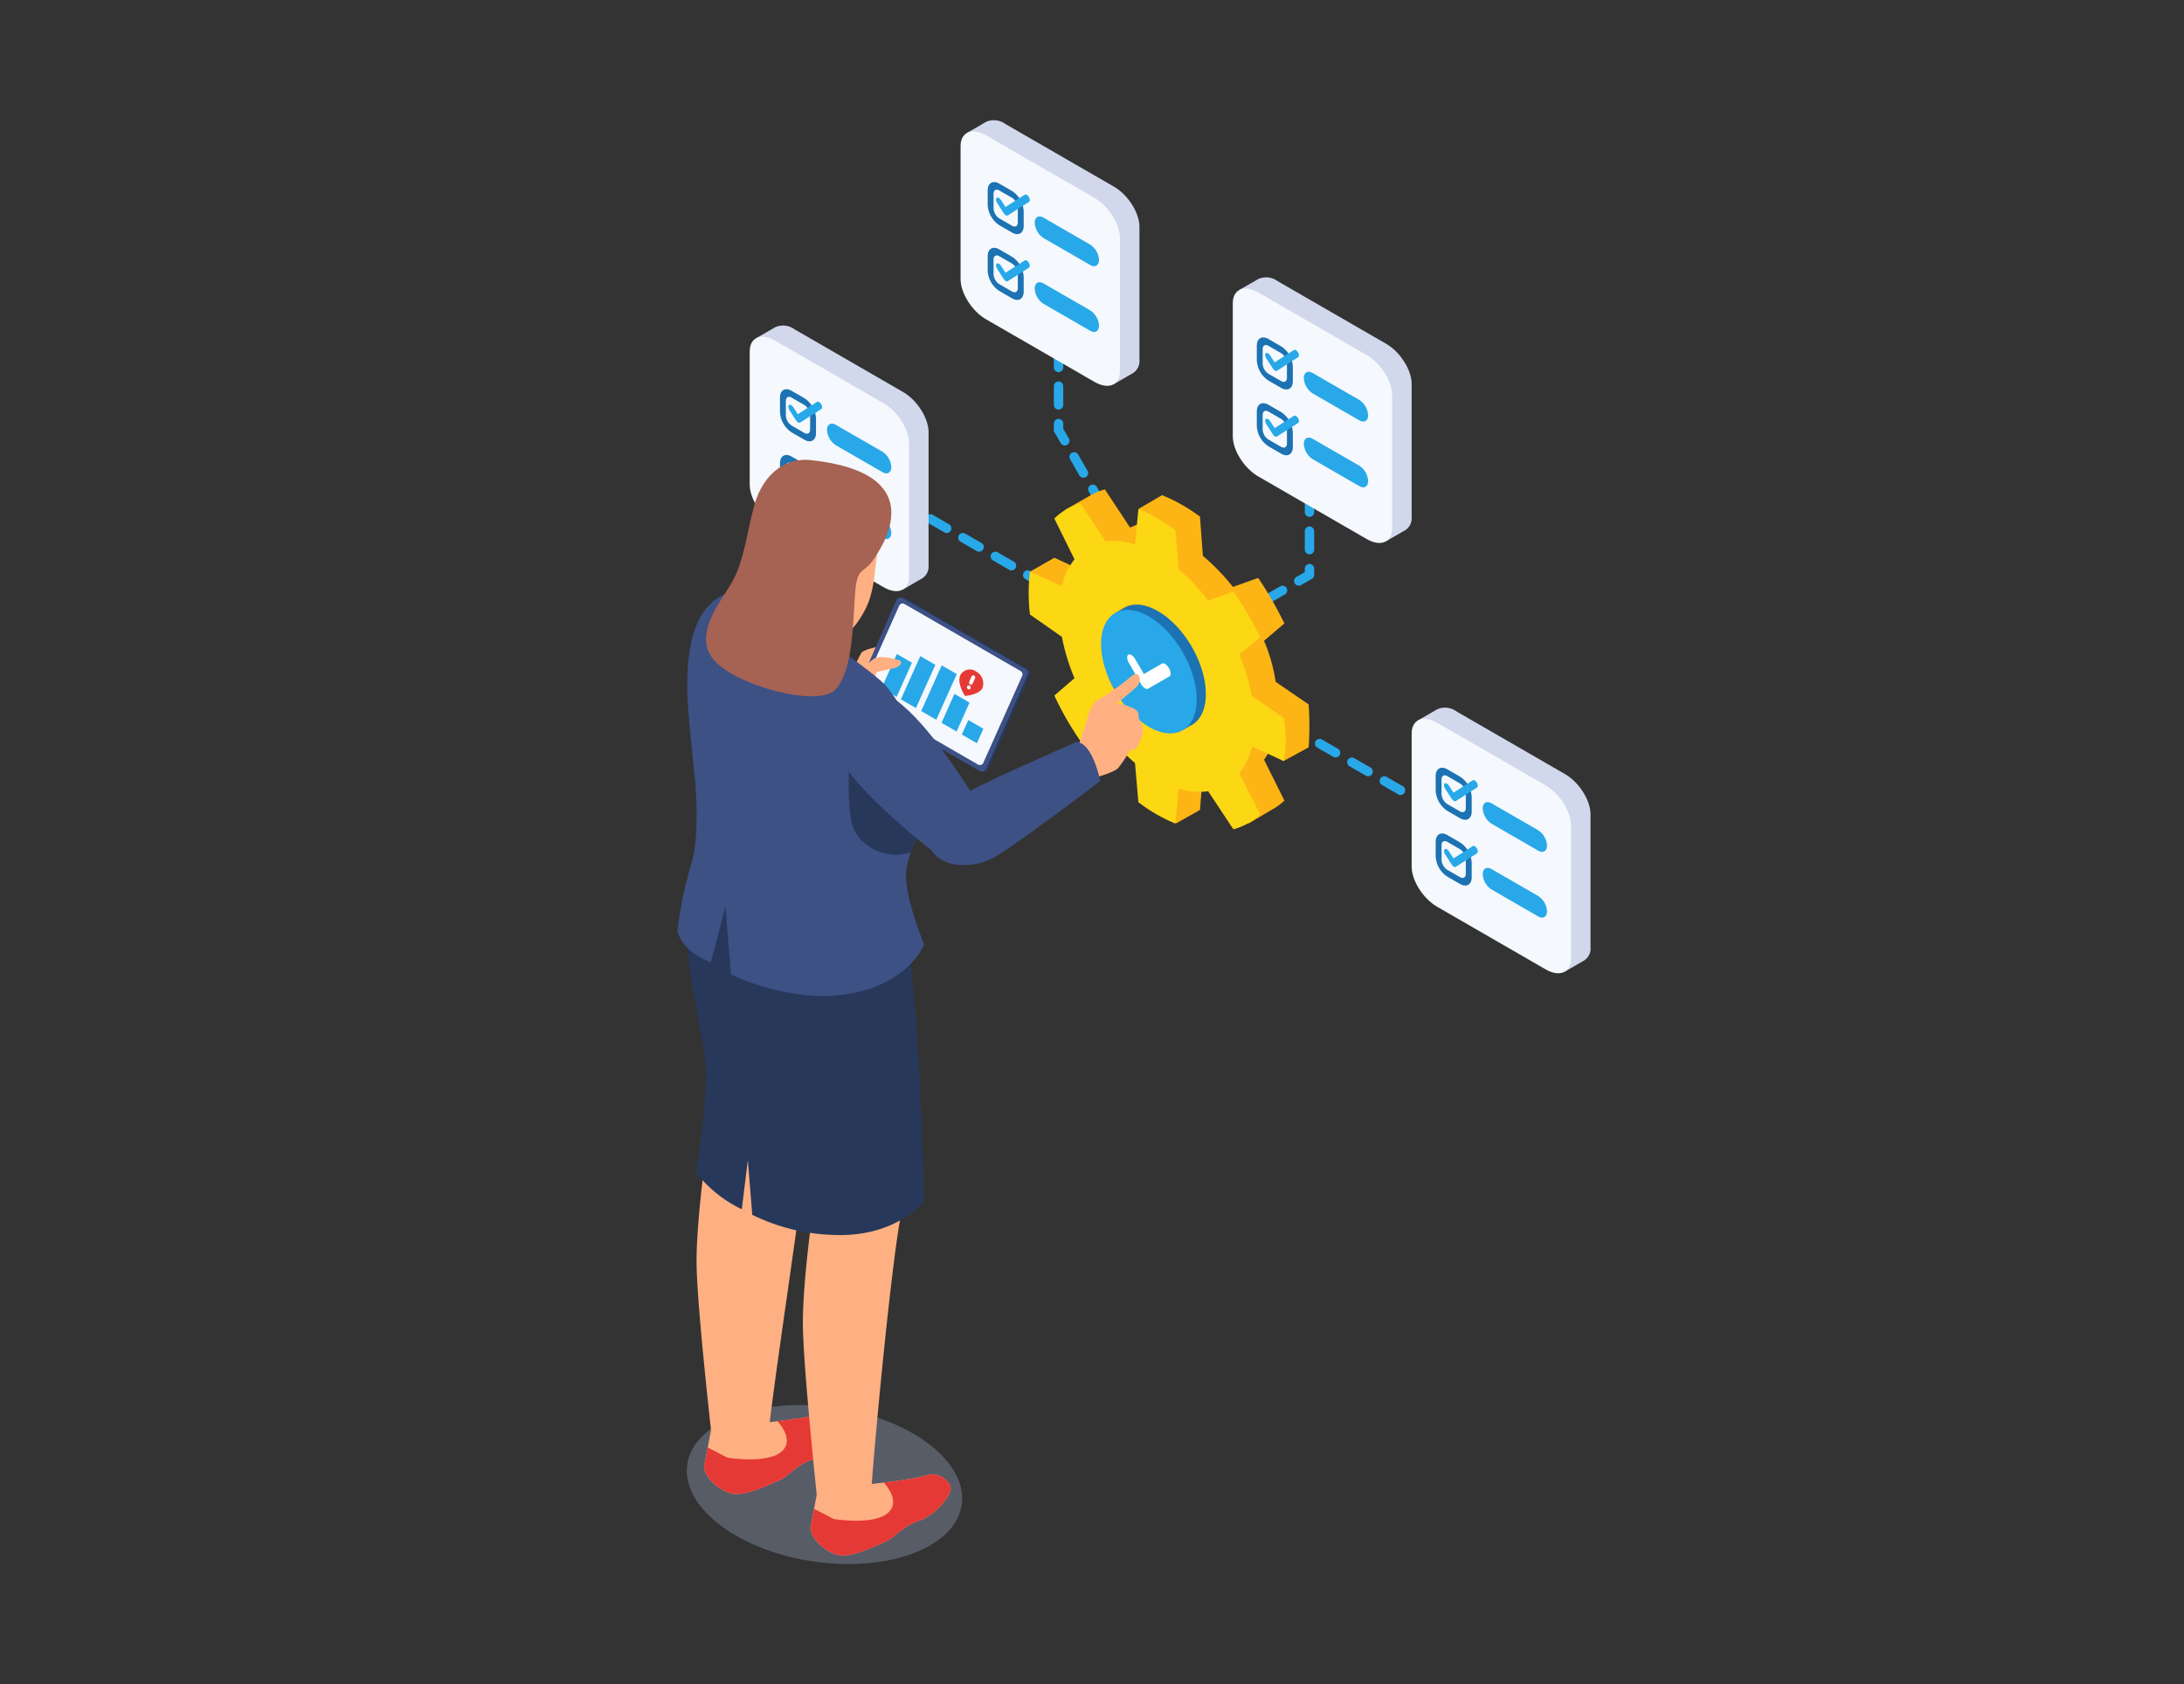 <?xml version="1.0" encoding="UTF-8"?>
<svg xmlns="http://www.w3.org/2000/svg" xmlns:xlink="http://www.w3.org/1999/xlink" width="376" height="290" viewBox="0 0 376 290">
  <rect x="0" y="0" width="376" height="290" fill="#333333" stroke="none"/>
  <defs>
    <clipPath id="clip-path">
      <rect id="Rectangle_4764" data-name="Rectangle 4764" width="194.393" height="290" fill="none"></rect>
    </clipPath>
    <clipPath id="clip-path-3">
      <rect id="Rectangle_4759" data-name="Rectangle 4759" width="47.419" height="27.377" transform="translate(27.235 241.938)" fill="none"></rect>
    </clipPath>
    <clipPath id="clip-path-4">
      <path id="Path_31671" data-name="Path 31671" d="M30.277,252.121c-.437,1.91,2.342,4.476,4.673,5.061s6.966-1.778,8.422-2.408,2.54-2.446,5.484-3.463,5.281-4.077,5.505-5.383-2.123-3.2-4.172-2.447-10.988,1.66-10.988,1.66l-7.249-1.908s-1.238,6.98-1.675,8.888" fill="none"></path>
    </clipPath>
    <clipPath id="clip-path-6">
      <path id="Path_31675" data-name="Path 31675" d="M48.58,262.689c-.437,1.909,2.342,4.475,4.673,5.06s6.967-1.777,8.423-2.407,2.539-2.446,5.483-3.463,5.281-4.078,5.505-5.383-2.123-3.2-4.171-2.448-10.988,1.661-10.988,1.661l-7.25-1.908s-1.237,6.979-1.675,8.888" fill="none"></path>
    </clipPath>
    <clipPath id="clip-path-8">
      <path id="Path_31682" data-name="Path 31682" d="M34.185,102.117c-5.009,2.1-6.887,7.385-6.876,16.484,0,3.415,1.259,14.779,1.259,14.779s1.11,10.173-.576,15.449A68.706,68.706,0,0,0,25.623,160.3s.576,3.462,5.766,5.384l2.5-9.614.961,11.728s10.481,5.191,20.669,3.269,12.567-8.449,12.567-8.449-3.478-8.467-3.077-12.467c.421-4.142,3.014-7.22,3.072-12.78a29.455,29.455,0,0,0-6.358-19.055C59.992,116,40.577,101.979,34.989,101.98a2.077,2.077,0,0,0-.8.137" fill="none"></path>
    </clipPath>
  </defs>
  <g id="Group_18961" data-name="Group 18961" transform="translate(-238 -4055)">
    <g id="Group_12493" data-name="Group 12493" transform="translate(1562 12065)">
      <rect id="Rectangle_4057" data-name="Rectangle 4057" width="376" height="290" rx="21" transform="translate(-1324 -8010)" fill="none"></rect>
    </g>
    <g id="Group_18960" data-name="Group 18960" transform="translate(329 4055)">
      <g id="Group_18252" data-name="Group 18252" clip-path="url(#clip-path)">
        <g id="Group_18239" data-name="Group 18239">
          <g id="Group_18238" data-name="Group 18238" clip-path="url(#clip-path)">
            <path id="Path_31615" data-name="Path 31615" d="M55.043,81.993s-.493-2.02.41-1.5l.194.112A.8.8,0,0,1,54.838,82l-.194-.112a.8.8,0,0,1-.407-.7c.005-.444.364-.805.806.8m106.642,59.835a.806.806,0,0,1-.806,1.4l-2.791-1.614a.8.8,0,0,1,.8-1.393ZM156.1,138.6a.806.806,0,1,1-.807,1.4l-2.789-1.61a.806.806,0,1,1,.807-1.4Zm-5.578-3.22a.806.806,0,0,1-.806,1.4l-2.789-1.61a.8.8,0,0,1,.8-1.4Zm-5.583-3.223a.806.806,0,1,1-.807,1.4l-2.789-1.61a.806.806,0,1,1,.807-1.4Zm-5.578-3.22a.806.806,0,0,1-.806,1.395l-2.795-1.612a.806.806,0,0,1,.806-1.395Zm-5.583-3.223a.806.806,0,1,1-.807,1.4l-2.789-1.61a.806.806,0,1,1,.807-1.4ZM128.2,122.5a.8.8,0,0,1-.808,1.391l-2.795-1.612a.8.8,0,0,1,.808-1.391Zm-5.583-3.223a.805.805,0,1,1-.809,1.392l-2.789-1.61a.806.806,0,1,1,.807-1.4Zm-5.586-3.226a.8.8,0,0,1-.8,1.4l-2.8-1.612a.806.806,0,0,1,.806-1.4Zm-5.577-3.221a.806.806,0,1,1-.807,1.4l-2.788-1.61a.806.806,0,1,1,.806-1.4ZM105.87,109.6a.806.806,0,1,1-.807,1.4l-2.788-1.61a.806.806,0,0,1,.806-1.4Zm-5.577-3.221a.817.817,0,0,1,.3,1.1.808.808,0,0,1-1.1.294l-2.789-1.61a.806.806,0,1,1,.807-1.4Zm-5.584-3.222a.8.8,0,0,1-.8,1.4l-2.8-1.616a.8.8,0,1,1,.808-1.391Zm-5.577-3.221a.805.805,0,0,1-.809,1.392l-2.788-1.61a.805.805,0,1,1,.8-1.4Zm-5.586-3.226a.806.806,0,1,1-.806,1.4L79.951,96.5a.806.806,0,0,1,.806-1.4Zm-5.577-3.221a.806.806,0,0,1-.807,1.4l-2.788-1.61a.805.805,0,1,1,.8-1.4ZM72.385,90.27a.806.806,0,1,1-.806,1.4L68.79,90.055A.806.806,0,1,1,69.6,88.66Zm-5.577-3.221a.806.806,0,0,1-.807,1.4l-2.795-1.612a.806.806,0,0,1,.807-1.4Zm-5.584-3.222a.8.8,0,0,1,.3,1.1.813.813,0,0,1-1.1.295l-2.79-1.615a.8.8,0,1,1,.808-1.391Z" fill="#28a8e8" fill-rule="evenodd"></path>
            <path id="Path_31616" data-name="Path 31616" d="M90.435,53.608a.806.806,0,0,1,1.613,0V56.83a.806.806,0,0,1-1.613,0Zm0,6.444a.807.807,0,0,1,1.613,0v3.221a.806.806,0,0,1-1.613,0Zm0,6.446a.806.806,0,0,1,1.613,0V69.72a.806.806,0,0,1-1.613,0Zm0,6.443a.806.806,0,0,1,1.613,0v.879L93,75.474a.806.806,0,1,1-1.395.806l-1.065-1.841a.825.825,0,0,1-.109-.4Zm2.786,6.131a.8.8,0,1,1,1.393-.806l1.612,2.791a.806.806,0,0,1-1.4.806Zm3.222,5.58a.8.8,0,1,1,1.395-.8l1.61,2.788a.806.806,0,0,1-1.4.806Zm3.221,5.583a.806.806,0,1,1,1.4-.806l1.609,2.791a.8.8,0,1,1-1.392.8Zm3.222,5.58a.806.806,0,1,1,1.4-.806l1.582,2.743a.805.805,0,0,1-1.4.8Z" fill="#28a8e8" fill-rule="evenodd"></path>
            <path id="Path_31617" data-name="Path 31617" d="M133.638,78.552a.807.807,0,0,1,1.613,0v3.221a.807.807,0,0,1-1.613,0Zm0,6.446a.807.807,0,0,1,1.613,0V88.22a.807.807,0,0,1-1.613,0Zm0,6.444a.807.807,0,0,1,1.613,0v3.225a.807.807,0,0,1-1.613,0Zm0,6.443a.807.807,0,0,1,1.613,0v1.1a.813.813,0,0,1-.4.695L133,100.741a.805.805,0,1,1-.806-1.394l1.44-.83Zm-4.229,3.073a.8.8,0,1,1,.8,1.393l-2.788,1.614a.806.806,0,0,1-.806-1.4Zm-5.583,3.221a.805.805,0,1,1,.806,1.394l-2.788,1.614a.805.805,0,1,1-.807-1.394Z" fill="#28a8e8" fill-rule="evenodd"></path>
            <path id="Path_31618" data-name="Path 31618" d="M41.148,59.421,39.14,58.262,42.5,56.325a3.368,3.368,0,0,1,3.319.4L64.473,67.5c2.423,1.4,4.39,4.5,4.39,6.924v22.9a2.431,2.431,0,0,1-1.071,2.253l-3.355,1.938-5.682-3.28,1.763-1.018-14.98-8.649c-2.423-1.4-4.39-4.5-4.39-6.925Z" fill="#d1d8ec" fill-rule="evenodd"></path>
            <path id="Path_31619" data-name="Path 31619" d="M42.459,90.341c-2.422-1.4-4.39-4.5-4.39-6.924v-22.9c0-2.423,1.968-3.254,4.39-1.855L61.118,69.431c2.421,1.4,4.389,4.5,4.389,6.924v22.9c0,2.423-1.968,3.254-4.389,1.855Z" fill="#f5f8fc" fill-rule="evenodd"></path>
            <path id="Path_31620" data-name="Path 31620" d="M124.316,51.121l-2.008-1.159,3.356-1.937a3.368,3.368,0,0,1,3.319.4l18.658,10.773c2.423,1.4,4.39,4.5,4.39,6.924v22.9a2.431,2.431,0,0,1-1.071,2.253L147.6,93.212l-5.682-3.28,1.763-1.018-14.98-8.649c-2.423-1.4-4.39-4.5-4.39-6.925Z" fill="#d1d8ec" fill-rule="evenodd"></path>
            <path id="Path_31621" data-name="Path 31621" d="M125.628,82.042c-2.422-1.4-4.39-4.5-4.39-6.924v-22.9c0-2.423,1.968-3.254,4.39-1.855l18.658,10.772c2.422,1.4,4.39,4.5,4.39,6.924v22.9c0,2.422-1.968,3.254-4.39,1.855Z" fill="#f5f8fc" fill-rule="evenodd"></path>
            <path id="Path_31622" data-name="Path 31622" d="M155.11,125.215l-2.008-1.159,3.356-1.937a3.368,3.368,0,0,1,3.319.4l18.658,10.773c2.423,1.4,4.39,4.5,4.39,6.924v22.9a2.431,2.431,0,0,1-1.071,2.253l-3.355,1.938-5.682-3.28,1.763-1.018-14.98-8.649c-2.423-1.4-4.39-4.5-4.39-6.925Z" fill="#d1d8ec" fill-rule="evenodd"></path>
            <path id="Path_31623" data-name="Path 31623" d="M156.422,156.136c-2.422-1.4-4.39-4.5-4.39-6.924v-22.9c0-2.423,1.968-3.254,4.39-1.855l18.658,10.772c2.422,1.4,4.39,4.5,4.39,6.924v22.9c0,2.422-1.968,3.254-4.39,1.855Z" fill="#f5f8fc" fill-rule="evenodd"></path>
            <path id="Path_31624" data-name="Path 31624" d="M77.453,24.064l-2.008-1.159L78.8,20.968a3.368,3.368,0,0,1,3.319.4l18.658,10.773c2.423,1.4,4.39,4.5,4.39,6.924v22.9a2.431,2.431,0,0,1-1.071,2.253l-3.355,1.938-5.682-3.28,1.763-1.018-14.98-8.649c-2.423-1.4-4.39-4.5-4.39-6.925Z" fill="#d1d8ec" fill-rule="evenodd"></path>
            <path id="Path_31625" data-name="Path 31625" d="M78.764,54.985c-2.422-1.4-4.39-4.5-4.39-6.924v-22.9c0-2.423,1.968-3.254,4.39-1.855L97.422,34.075c2.422,1.4,4.39,4.5,4.39,6.924V63.9c0,2.422-1.968,3.254-4.39,1.855Z" fill="#f5f8fc" fill-rule="evenodd"></path>
            <path id="Path_31626" data-name="Path 31626" d="M90.527,96.041l5.513,2.54c0-.318,1.5-1.37,1.5-1.671L92.364,87.8l4.177-2.389a10.061,10.061,0,0,1,2.674-1.136l4.343,6.566a19.762,19.762,0,0,1,2.172-.852l-.667-2.389,4.009-2.339a30.009,30.009,0,0,1,6.516,3.692l.5,6.75a38.724,38.724,0,0,1,5.179,5.363l4.345-1.554a66.145,66.145,0,0,1,4.511,7.836l-3.51,2.991a28.647,28.647,0,0,1,2.006,7.067L134.3,121.3a54.735,54.735,0,0,1,0,7.384l-4.345,2.373-2.506-1.5c-.335.451-.5.869-.836,1.253l3.51,7.034a9.837,9.837,0,0,1-2.173,1.587l-4.009,2.373-3.51-8.588c-1-.067-3.341.5-4.343.167l-.5,6.082-4.177,2.355-2.84-6.649,1.837-1.454-.5-5.446a38.782,38.782,0,0,1-5.179-5.363l-4.345,1.553a65.763,65.763,0,0,1-4.509-7.835l3.508-2.974a29.09,29.09,0,0,1-2.006-7.084L91.7,102.674v-.451L86.35,105.33v-6.9Z" fill="#fcb514" fill-rule="evenodd"></path>
            <path id="Path_31627" data-name="Path 31627" d="M111.353,91.306a30.032,30.032,0,0,0-6.365-3.675l-.58,6.09a12.1,12.1,0,0,0-5.064-.494L95,86.651a10.549,10.549,0,0,0-4.485,2.639l3.472,7.02a11.25,11.25,0,0,0-2.17,4.612l-5.5-2.5a31.451,31.451,0,0,0,0,7.389l5.5,3.85a35.055,35.055,0,0,0,2.17,7.118l-3.472,2.992A53.046,53.046,0,0,0,95,127.588l4.341-1.544a37.464,37.464,0,0,0,5.064,5.354l.58,6.739a28.275,28.275,0,0,0,6.365,3.675l.579-6.07a10.38,10.38,0,0,0,5.065.494l4.34,6.556a10.685,10.685,0,0,0,4.631-2.555l-3.618-7.084a11.324,11.324,0,0,0,2.171-4.612l5.5,2.5a21.076,21.076,0,0,0,0-7.389l-5.5-3.849a34.516,34.516,0,0,0-2.171-7.118l3.618-2.928a55.915,55.915,0,0,0-4.631-7.9L117,103.419a30.614,30.614,0,0,0-5.065-5.354Zm-3.182,13.867c4.629,2.673,8.246,9.043,8.246,14.31s-3.617,7.462-8.246,4.789c-4.486-2.59-8.248-9.045-8.248-14.312s3.762-7.377,8.248-4.787" fill="#fcd714" fill-rule="evenodd"></path>
            <path id="Path_31628" data-name="Path 31628" d="M102.655,104.605c1.481-.793,3.494-.644,5.711.636,4.544,2.624,8.234,9.014,8.234,14.262,0,2.81-1.058,4.726-2.737,5.5l-1.294.746-1.109-1.922a9.845,9.845,0,0,1-1.269-.62c-4.545-2.624-8.235-9.015-8.235-14.263a9.666,9.666,0,0,1,.1-1.409l-1.118-1.935,1.5-.866C102.508,104.686,102.581,104.645,102.655,104.605Z" fill="#1c72b2" fill-rule="evenodd"></path>
            <path id="Path_31629" data-name="Path 31629" d="M106.794,106.149c4.547,2.626,8.233,9.011,8.233,14.262s-3.686,7.38-8.233,4.754S98.56,116.154,98.56,110.9s3.685-7.38,8.234-4.754" fill="#28a8e8" fill-rule="evenodd"></path>
            <path id="Path_31630" data-name="Path 31630" d="M103.344,114.142c-.351-.608-.391-1.248-.085-1.424s.839.178,1.19.786l1.479,2.56,3.127-1.805c.3-.176.838.174,1.191.786s.39,1.249.086,1.424l-3.681,2.125c-.306.176-.837-.175-1.191-.786Z" fill="#fff" fill-rule="evenodd"></path>
            <path id="Path_31631" data-name="Path 31631" d="M85.241,36.366v2.515c0,1.282-.9,1.8-2.011,1.161l-2.178-1.258A4.449,4.449,0,0,1,79.041,35.3V32.786c0-1.28.9-1.8,2.011-1.158l2.178,1.258a4.444,4.444,0,0,1,2.011,3.48m-1.014-.586a2.2,2.2,0,0,0-1-1.723L81.052,32.8c-.55-.318-1-.06-1,.573v2.515a2.2,2.2,0,0,0,1,1.726l2.178,1.258c.551.317,1,.06,1-.576Z" fill="#1c72b2" fill-rule="evenodd"></path>
            <path id="Path_31632" data-name="Path 31632" d="M80.654,34.926c-.216-.335-.241-.719-.061-.861s.5.012.715.343l.8,1.238,3.31-2.121c.192-.123.514.051.717.391s.213.717.021.84L82.51,37.087c-.185.119-.492-.038-.7-.359Z" fill="#28a8e8" fill-rule="evenodd"></path>
            <path id="Path_31633" data-name="Path 31633" d="M88.66,40.995a3.367,3.367,0,0,1-1.521-2.635c0-.97.682-1.363,1.521-.879l8.023,4.633a3.364,3.364,0,0,1,1.522,2.635c0,.969-.682,1.363-1.522.878Z" fill="#28a8e8" fill-rule="evenodd"></path>
            <path id="Path_31634" data-name="Path 31634" d="M85.241,47.69v2.515c0,1.282-.9,1.8-2.011,1.161l-2.178-1.258a4.449,4.449,0,0,1-2.011-3.483V44.11c0-1.28.9-1.8,2.011-1.158L83.23,44.21a4.444,4.444,0,0,1,2.011,3.48M84.227,47.1a2.2,2.2,0,0,0-1-1.723l-2.178-1.258c-.55-.318-1-.06-1,.573v2.515a2.2,2.2,0,0,0,1,1.726l2.178,1.258c.551.317,1,.06,1-.576Z" fill="#1c72b2" fill-rule="evenodd"></path>
            <path id="Path_31635" data-name="Path 31635" d="M80.654,46.25c-.216-.335-.241-.719-.061-.861s.5.012.715.343l.8,1.238,3.31-2.121c.192-.123.514.051.717.391s.213.717.021.84L82.51,48.411c-.185.119-.492-.038-.7-.359Z" fill="#28a8e8" fill-rule="evenodd"></path>
            <path id="Path_31636" data-name="Path 31636" d="M88.66,52.319a3.367,3.367,0,0,1-1.521-2.635c0-.97.682-1.363,1.521-.879l8.023,4.633a3.364,3.364,0,0,1,1.522,2.635c0,.969-.682,1.363-1.522.878Z" fill="#28a8e8" fill-rule="evenodd"></path>
            <path id="Path_31637" data-name="Path 31637" d="M131.575,63.116v2.515c0,1.282-.9,1.8-2.011,1.161l-2.178-1.258a4.449,4.449,0,0,1-2.011-3.483V59.536c0-1.28.9-1.8,2.011-1.158l2.178,1.258a4.444,4.444,0,0,1,2.011,3.48m-1.014-.586a2.2,2.2,0,0,0-1-1.723l-2.178-1.258c-.55-.318-1-.06-1,.573v2.515a2.2,2.2,0,0,0,1,1.726l2.178,1.258c.551.317,1,.06,1-.576Z" fill="#1c72b2" fill-rule="evenodd"></path>
            <path id="Path_31638" data-name="Path 31638" d="M126.988,61.676c-.216-.334-.241-.718-.061-.86s.5.011.715.343l.8,1.237,3.31-2.12c.192-.123.514.051.717.391s.213.716.021.84l-3.642,2.331c-.185.119-.492-.039-.7-.359Z" fill="#28a8e8" fill-rule="evenodd"></path>
            <path id="Path_31639" data-name="Path 31639" d="M134.994,67.745a3.367,3.367,0,0,1-1.521-2.635c0-.97.682-1.363,1.521-.879l8.023,4.633a3.364,3.364,0,0,1,1.522,2.635c0,.969-.682,1.363-1.522.878Z" fill="#28a8e8" fill-rule="evenodd"></path>
            <path id="Path_31640" data-name="Path 31640" d="M131.575,74.44v2.515c0,1.282-.9,1.8-2.011,1.161l-2.178-1.258a4.449,4.449,0,0,1-2.011-3.483V70.86c0-1.28.9-1.8,2.011-1.158l2.178,1.258a4.444,4.444,0,0,1,2.011,3.48m-1.014-.586a2.2,2.2,0,0,0-1-1.723l-2.178-1.258c-.55-.318-1-.06-1,.573v2.515a2.2,2.2,0,0,0,1,1.726l2.178,1.258c.551.317,1,.06,1-.576Z" fill="#1c72b2" fill-rule="evenodd"></path>
            <path id="Path_31641" data-name="Path 31641" d="M126.988,73c-.216-.335-.241-.719-.061-.861s.5.012.715.343l.8,1.238,3.31-2.121c.192-.123.514.051.717.391s.213.717.021.84l-3.642,2.331c-.185.119-.492-.038-.7-.359Z" fill="#28a8e8" fill-rule="evenodd"></path>
            <path id="Path_31642" data-name="Path 31642" d="M134.994,79.07a3.367,3.367,0,0,1-1.521-2.635c0-.97.682-1.363,1.521-.879l8.023,4.633a3.364,3.364,0,0,1,1.522,2.635c0,.969-.682,1.363-1.522.878Z" fill="#28a8e8" fill-rule="evenodd"></path>
            <path id="Path_31643" data-name="Path 31643" d="M162.369,137.21v2.515c0,1.282-.9,1.8-2.011,1.161l-2.178-1.258a4.449,4.449,0,0,1-2.011-3.483V133.63c0-1.28.9-1.8,2.011-1.158l2.178,1.258a4.444,4.444,0,0,1,2.011,3.48m-1.014-.586a2.2,2.2,0,0,0-1-1.723l-2.178-1.258c-.55-.318-1-.06-1,.573v2.515a2.2,2.2,0,0,0,1,1.726l2.178,1.258c.551.317,1,.06,1-.576Z" fill="#1c72b2" fill-rule="evenodd"></path>
            <path id="Path_31644" data-name="Path 31644" d="M157.782,135.77c-.216-.335-.241-.719-.061-.861s.5.012.715.343l.8,1.238,3.31-2.121c.192-.123.514.051.717.391s.213.717.021.84l-3.642,2.331c-.185.119-.492-.038-.7-.359Z" fill="#28a8e8" fill-rule="evenodd"></path>
            <path id="Path_31645" data-name="Path 31645" d="M165.788,141.839a3.367,3.367,0,0,1-1.521-2.635c0-.97.682-1.363,1.521-.879l8.023,4.633a3.364,3.364,0,0,1,1.522,2.635c0,.969-.682,1.363-1.522.878Z" fill="#28a8e8" fill-rule="evenodd"></path>
            <path id="Path_31646" data-name="Path 31646" d="M162.369,148.534v2.515c0,1.282-.9,1.8-2.011,1.161l-2.178-1.258a4.449,4.449,0,0,1-2.011-3.483v-2.515c0-1.28.9-1.8,2.011-1.158l2.178,1.258a4.444,4.444,0,0,1,2.011,3.48m-1.014-.586a2.2,2.2,0,0,0-1-1.723l-2.178-1.258c-.55-.318-1-.06-1,.573v2.515a2.2,2.2,0,0,0,1,1.726l2.178,1.258c.551.317,1,.06,1-.576Z" fill="#1c72b2" fill-rule="evenodd"></path>
            <path id="Path_31647" data-name="Path 31647" d="M157.782,147.094c-.216-.335-.241-.719-.061-.861s.5.012.715.343l.8,1.238,3.31-2.121c.192-.123.515.051.717.391s.213.717.021.84l-3.642,2.331c-.185.119-.492-.038-.7-.359Z" fill="#28a8e8" fill-rule="evenodd"></path>
            <path id="Path_31648" data-name="Path 31648" d="M165.788,153.163a3.367,3.367,0,0,1-1.521-2.635c0-.97.682-1.363,1.521-.879l8.023,4.633a3.364,3.364,0,0,1,1.522,2.635c0,.969-.682,1.363-1.522.878Z" fill="#28a8e8" fill-rule="evenodd"></path>
            <path id="Path_31649" data-name="Path 31649" d="M49.484,72.037v2.515c0,1.282-.9,1.8-2.011,1.161l-2.178-1.258a4.449,4.449,0,0,1-2.011-3.483V68.457c0-1.28.9-1.8,2.011-1.158l2.178,1.258a4.444,4.444,0,0,1,2.011,3.48m-1.014-.586a2.2,2.2,0,0,0-1-1.723L45.295,68.47c-.55-.318-1-.06-1,.573v2.515a2.2,2.2,0,0,0,1,1.726l2.178,1.258c.551.317,1,.06,1-.576Z" fill="#1c72b2" fill-rule="evenodd"></path>
            <path id="Path_31650" data-name="Path 31650" d="M44.9,70.6c-.216-.335-.241-.719-.061-.861s.5.012.715.343l.8,1.238,3.31-2.121c.192-.123.514.051.717.391s.213.717.021.84l-3.642,2.331c-.185.119-.492-.038-.7-.359Z" fill="#28a8e8" fill-rule="evenodd"></path>
            <path id="Path_31651" data-name="Path 31651" d="M52.9,76.666a3.367,3.367,0,0,1-1.521-2.635c0-.97.682-1.363,1.521-.879l8.023,4.633a3.364,3.364,0,0,1,1.522,2.635c0,.969-.682,1.363-1.522.878Z" fill="#28a8e8" fill-rule="evenodd"></path>
            <path id="Path_31652" data-name="Path 31652" d="M49.484,83.361v2.515c0,1.282-.9,1.8-2.011,1.161l-2.178-1.258A4.449,4.449,0,0,1,43.284,82.3V79.781c0-1.28.9-1.8,2.011-1.158l2.178,1.258a4.444,4.444,0,0,1,2.011,3.48m-1.014-.586a2.2,2.2,0,0,0-1-1.723l-2.178-1.258c-.55-.318-1-.06-1,.573v2.515a2.2,2.2,0,0,0,1,1.726l2.178,1.258c.551.317,1,.06,1-.576Z" fill="#1c72b2" fill-rule="evenodd"></path>
            <path id="Path_31653" data-name="Path 31653" d="M44.9,81.921c-.216-.335-.241-.719-.061-.861s.5.012.715.343l.8,1.238,3.31-2.121c.192-.123.514.051.717.391s.213.717.021.84l-3.642,2.331c-.185.119-.492-.038-.7-.359Z" fill="#28a8e8" fill-rule="evenodd"></path>
            <path id="Path_31654" data-name="Path 31654" d="M52.9,87.99a3.367,3.367,0,0,1-1.521-2.635c0-.97.682-1.363,1.521-.879l8.023,4.633a3.364,3.364,0,0,1,1.522,2.635c0,.969-.682,1.363-1.522.878Z" fill="#28a8e8" fill-rule="evenodd"></path>
            <g id="Group_18237" data-name="Group 18237" opacity="0.3">
              <g id="Group_18236" data-name="Group 18236">
                <g id="Group_18235" data-name="Group 18235" clip-path="url(#clip-path-3)">
                  <path id="Path_31655" data-name="Path 31655" d="M66.182,246.829c-10.032-5.792-24.986-6.548-33.4-1.69s-7.1,13.493,2.926,19.284,24.986,6.549,33.4,1.69,7.1-13.492-2.927-19.284" fill="#b0bbe0" fill-rule="evenodd"></path>
                </g>
              </g>
            </g>
            <path id="Path_31656" data-name="Path 31656" d="M54.612,117.718s2.319-4.693,2.69-5.314c.464-.622,3.432-1.243,4.359-1.243s.928,1.929.093,2.968a33.859,33.859,0,0,0-2.411,4.451Z" fill="#ffb082" fill-rule="evenodd"></path>
            <path id="Path_31657" data-name="Path 31657" d="M56.6,119.58a.769.769,0,0,0,.318.976c3.138,1.812,17.4,10.263,20.867,12.264a1.64,1.64,0,0,0,.927.025.772.772,0,0,0,.465-.42c1.311-2.973,5.969-13.532,7.159-16.227a.768.768,0,0,0-.319-.976C82.88,113.411,68.311,105,64.846,103a1.576,1.576,0,0,0-.9-.1c-.207.068-.1.255-.185.453-1.312,2.975-5.97,13.531-7.159,16.227" fill="#28385b"></path>
            <path id="Path_31658" data-name="Path 31658" d="M56.18,119.567a.769.769,0,0,0,.318.976L77.67,132.768a.77.77,0,0,0,1.087-.356c1.311-2.973,5.969-13.532,7.159-16.227a.768.768,0,0,0-.319-.976c-3.137-1.811-17.706-10.223-21.171-12.222a.767.767,0,0,0-1.087.353c-1.312,2.975-5.97,13.531-7.159,16.227" fill="#3d5185"></path>
            <path id="Path_31659" data-name="Path 31659" d="M57.11,119.28a.643.643,0,0,0,.266.82l20,11.549a.644.644,0,0,0,.908-.295c1.184-2.648,5.62-12.573,6.7-14.982a.644.644,0,0,0-.266-.82l-20-11.55a.644.644,0,0,0-.908.295c-1.184,2.648-5.62,12.573-6.7,14.983" fill="#f5f8fc"></path>
            <path id="Path_31660" data-name="Path 31660" d="M67.436,112.98l2.593,1.5-3.338,7.439-2.593-1.5Z" fill="#28a8e8" fill-rule="evenodd"></path>
            <path id="Path_31661" data-name="Path 31661" d="M63.408,112.613l2.593,1.5-2.64,5.883-2.593-1.5Z" fill="#28a8e8" fill-rule="evenodd"></path>
            <path id="Path_31662" data-name="Path 31662" d="M71.125,114.574l2.593,1.5-3.529,7.865-2.593-1.5Z" fill="#28a8e8" fill-rule="evenodd"></path>
            <path id="Path_31663" data-name="Path 31663" d="M73.324,119.486l2.593,1.5-2.231,4.971-2.592-1.5Z" fill="#28a8e8" fill-rule="evenodd"></path>
            <path id="Path_31664" data-name="Path 31664" d="M75.708,123.986l2.593,1.5-1.118,2.491-2.593-1.5Z" fill="#28a8e8" fill-rule="evenodd"></path>
            <path id="Path_31665" data-name="Path 31665" d="M77.027,115.617a2.344,2.344,0,0,1,1.121,2.846c-.532,1.185-3.013,1.371-3.013,1.371s-1.435-2.144-.8-3.569a1.832,1.832,0,0,1,2.687-.648" fill="#e53935" fill-rule="evenodd"></path>
            <path id="Path_31666" data-name="Path 31666" d="M76.857,116.8a.379.379,0,0,0-.152-.473.3.3,0,0,0-.425.14l-.41.912a.378.378,0,0,0,.151.471.3.3,0,0,0,.427-.138Z" fill="#fff" fill-rule="evenodd"></path>
            <path id="Path_31667" data-name="Path 31667" d="M76.085,118.523a.374.374,0,0,0-.151-.467l-.006,0a.291.291,0,0,0-.42.138.374.374,0,0,0,.149.467l.006,0a.292.292,0,0,0,.422-.137" fill="#fff" fill-rule="evenodd"></path>
            <path id="Path_31668" data-name="Path 31668" d="M55.539,116.818a42.014,42.014,0,0,1,3.9-3.376c1.113-.7,3.431.009,4.267.213.741.195.556,1.1-.928,1.438-1.577.343-2.876.621-2.876.621s-.649,3.07-2.411,3.933a2.822,2.822,0,0,1-2.875,0Z" fill="#ffb082" fill-rule="evenodd"></path>
            <path id="Path_31669" data-name="Path 31669" d="M31.952,243.233s-1.238,6.979-1.675,8.888,2.342,4.476,4.673,5.06,6.966-1.777,8.422-2.407,2.539-2.446,5.484-3.464,5.28-4.077,5.5-5.382-2.122-3.2-4.171-2.448S39.2,245.141,39.2,245.141Z" fill="#ffb082" fill-rule="evenodd"></path>
          </g>
        </g>
        <g id="Group_18241" data-name="Group 18241">
          <g id="Group_18240" data-name="Group 18240" clip-path="url(#clip-path-4)">
            <path id="Path_31670" data-name="Path 31670" d="M42.295,244.137s3.755,3.423,1.366,5.724S34.23,251,34.23,251l-3.995-2.077s-1.558,4.092,0,7.1,9.489,2.382,11.313,1.474,12.813-7.462,12.813-7.462,1.355-7.272.9-7.575-11.223,1.128-12.967,1.681" fill="#e53935" fill-rule="evenodd"></path>
          </g>
        </g>
        <g id="Group_18243" data-name="Group 18243">
          <g id="Group_18242" data-name="Group 18242" clip-path="url(#clip-path)">
            <path id="Path_31672" data-name="Path 31672" d="M48.194,154.5s.085,37.788-.5,44.814-6.348,44.149-6.417,48.382a13.09,13.09,0,0,1-9.73-.21S29,225.078,28.922,217.573s1.9-21.113,1.9-21.113,1.243-13.779-.331-21.767-2.405-19.6-.827-23.46S48.194,154.5,48.194,154.5" fill="#ffb082" fill-rule="evenodd"></path>
            <path id="Path_31673" data-name="Path 31673" d="M50.256,253.8s-1.239,6.979-1.676,8.888,2.343,4.476,4.673,5.06,6.966-1.777,8.422-2.407,2.54-2.446,5.485-3.464,5.279-4.077,5.5-5.382-2.123-3.2-4.17-2.448S57.5,255.709,57.5,255.709Z" fill="#ffb082" fill-rule="evenodd"></path>
          </g>
        </g>
        <g id="Group_18245" data-name="Group 18245">
          <g id="Group_18244" data-name="Group 18244" clip-path="url(#clip-path-6)">
            <path id="Path_31674" data-name="Path 31674" d="M60.6,254.7s3.755,3.423,1.366,5.724-9.431,1.138-9.431,1.138l-4-2.077s-1.558,4.092,0,7.1,9.489,2.382,11.313,1.474S72.664,260.6,72.664,260.6s1.355-7.272.9-7.575S62.342,254.151,60.6,254.7" fill="#e53935" fill-rule="evenodd"></path>
          </g>
        </g>
        <g id="Group_18247" data-name="Group 18247">
          <g id="Group_18246" data-name="Group 18246" clip-path="url(#clip-path)">
            <path id="Path_31676" data-name="Path 31676" d="M63.82,155.458s4.828,35.3.459,53.041c-1.686,6.846-5.286,45.63-5.356,49.863a8.012,8.012,0,0,1-9.26-.471S47.3,235.645,47.226,228.14s1.9-21.113,1.9-21.113-2.54-13.464-4.113-21.452-2.406-19.6-.827-23.459,19.635-6.658,19.635-6.658" fill="#ffb082" fill-rule="evenodd"></path>
            <path id="Path_31677" data-name="Path 31677" d="M28.821,145.447a54.1,54.1,0,0,0-1.51,16.728c.553,9.707,3.42,17.592,3.237,24.128a137.518,137.518,0,0,1-1.727,15.573,21.867,21.867,0,0,0,7.89,6.347l1.038-8.452.761,9.412a34.09,34.09,0,0,0,16.217,3.462c9.19-.385,13.362-5.769,13.362-5.769s-.912-44.021-4.368-51.475-34.9-9.954-34.9-9.954" fill="#28385b"></path>
            <path id="Path_31678" data-name="Path 31678" d="M38.8,94.91s-.238,6.063,3.492,10.1,8.334,5.9,10.4,5.482,5.166-4.357,6.137-7.694.642-5.1,1.786-11c.751-3.863-2.5-9.7-8.015-10.507S38.377,82.639,38.8,94.91" fill="#ffb082" fill-rule="evenodd"></path>
            <path id="Path_31679" data-name="Path 31679" d="M39.884,111.341l1.3-7.559s6.441-1.7,8.863.769L51.476,115.5s-6.845.82-11.592-4.157" fill="#ff8b60" fill-rule="evenodd"></path>
            <path id="Path_31680" data-name="Path 31680" d="M68.088,162.621s-2.379,6.526-12.567,8.449-20.67-3.269-20.67-3.269l-.96-11.728-2.5,9.614c-5.19-1.922-5.766-5.384-5.766-5.384a68.686,68.686,0,0,1,2.369-11.474c1.685-5.276.576-15.449.576-15.449s-1.259-11.364-1.259-14.779c-.011-9.1,1.867-14.382,6.875-16.484,4.161-1.745,25.711,13.747,27.541,16.2a29.449,29.449,0,0,1,6.358,19.055c-.059,5.559-2.651,8.637-3.073,12.781-.4,4,3.078,12.466,3.078,12.466" fill="#3d5185" fill-rule="evenodd"></path>
          </g>
        </g>
        <g id="Group_18249" data-name="Group 18249">
          <g id="Group_18248" data-name="Group 18248" clip-path="url(#clip-path-8)">
            <path id="Path_31681" data-name="Path 31681" d="M55.762,124.56s-1.318,10.092-.238,16.632,11.218,8.122,12.947,2.737S68,126.675,68,126.675Z" fill="#28385b"></path>
          </g>
        </g>
        <g id="Group_18251" data-name="Group 18251">
          <g id="Group_18250" data-name="Group 18250" clip-path="url(#clip-path)">
            <path id="Path_31683" data-name="Path 31683" d="M93.982,130.356s1.7-4.915,1.989-5.946.939-3.322,2.1-3.939a40.1,40.1,0,0,0,5.683-4c1.4-1.267,1.972.752.945,1.753s-3.394,2.914-3.394,2.914a6.748,6.748,0,0,1,2.173.56c1.522.575,1.572.935,1.541,1.92,0,0,1.143,1.756.632,2.952a9.07,9.07,0,0,1-1.1,2.391.759.759,0,0,1-.882,0,22.158,22.158,0,0,1-2.159,3.284c-.841.879-4.247,1.706-4.247,1.706Z" fill="#ffb082"></path>
            <path id="Path_31684" data-name="Path 31684" d="M69.192,145.944c1.437,3.507,7.263,3.9,11.308,1.507,4.493-2.743,17.922-12.971,17.922-12.971s-1.28-6.571-4.1-6.724c0,0-14.252,6.237-17.932,8.229s-8.781,6.118-7.195,9.959" fill="#3d5185" fill-rule="evenodd"></path>
            <path id="Path_31685" data-name="Path 31685" d="M63.094,120.435c6.13,4.432,12.13,14.647,15.3,19.374,1.722,2.576-1.516,12.34-8.081,7.352-5.272-4.012-11.91-9.966-15.237-14.309s.548-17.817,8.02-12.417" fill="#3d5185" fill-rule="evenodd"></path>
            <path id="Path_31686" data-name="Path 31686" d="M48.653,79.234c-5.116-.552-8.6,3.166-9.875,8.049s-1.739,9.262-3.6,12.678S28.2,109.1,31.8,113.532s17.91,8.345,20.972,5.259,3.058-11.369,3.428-16.437,1.275-3.158,3.328-6.219S68.74,81.4,48.653,79.234" fill="#a66253" fill-rule="evenodd"></path>
          </g>
        </g>
      </g>
    </g>
  </g>
</svg>
